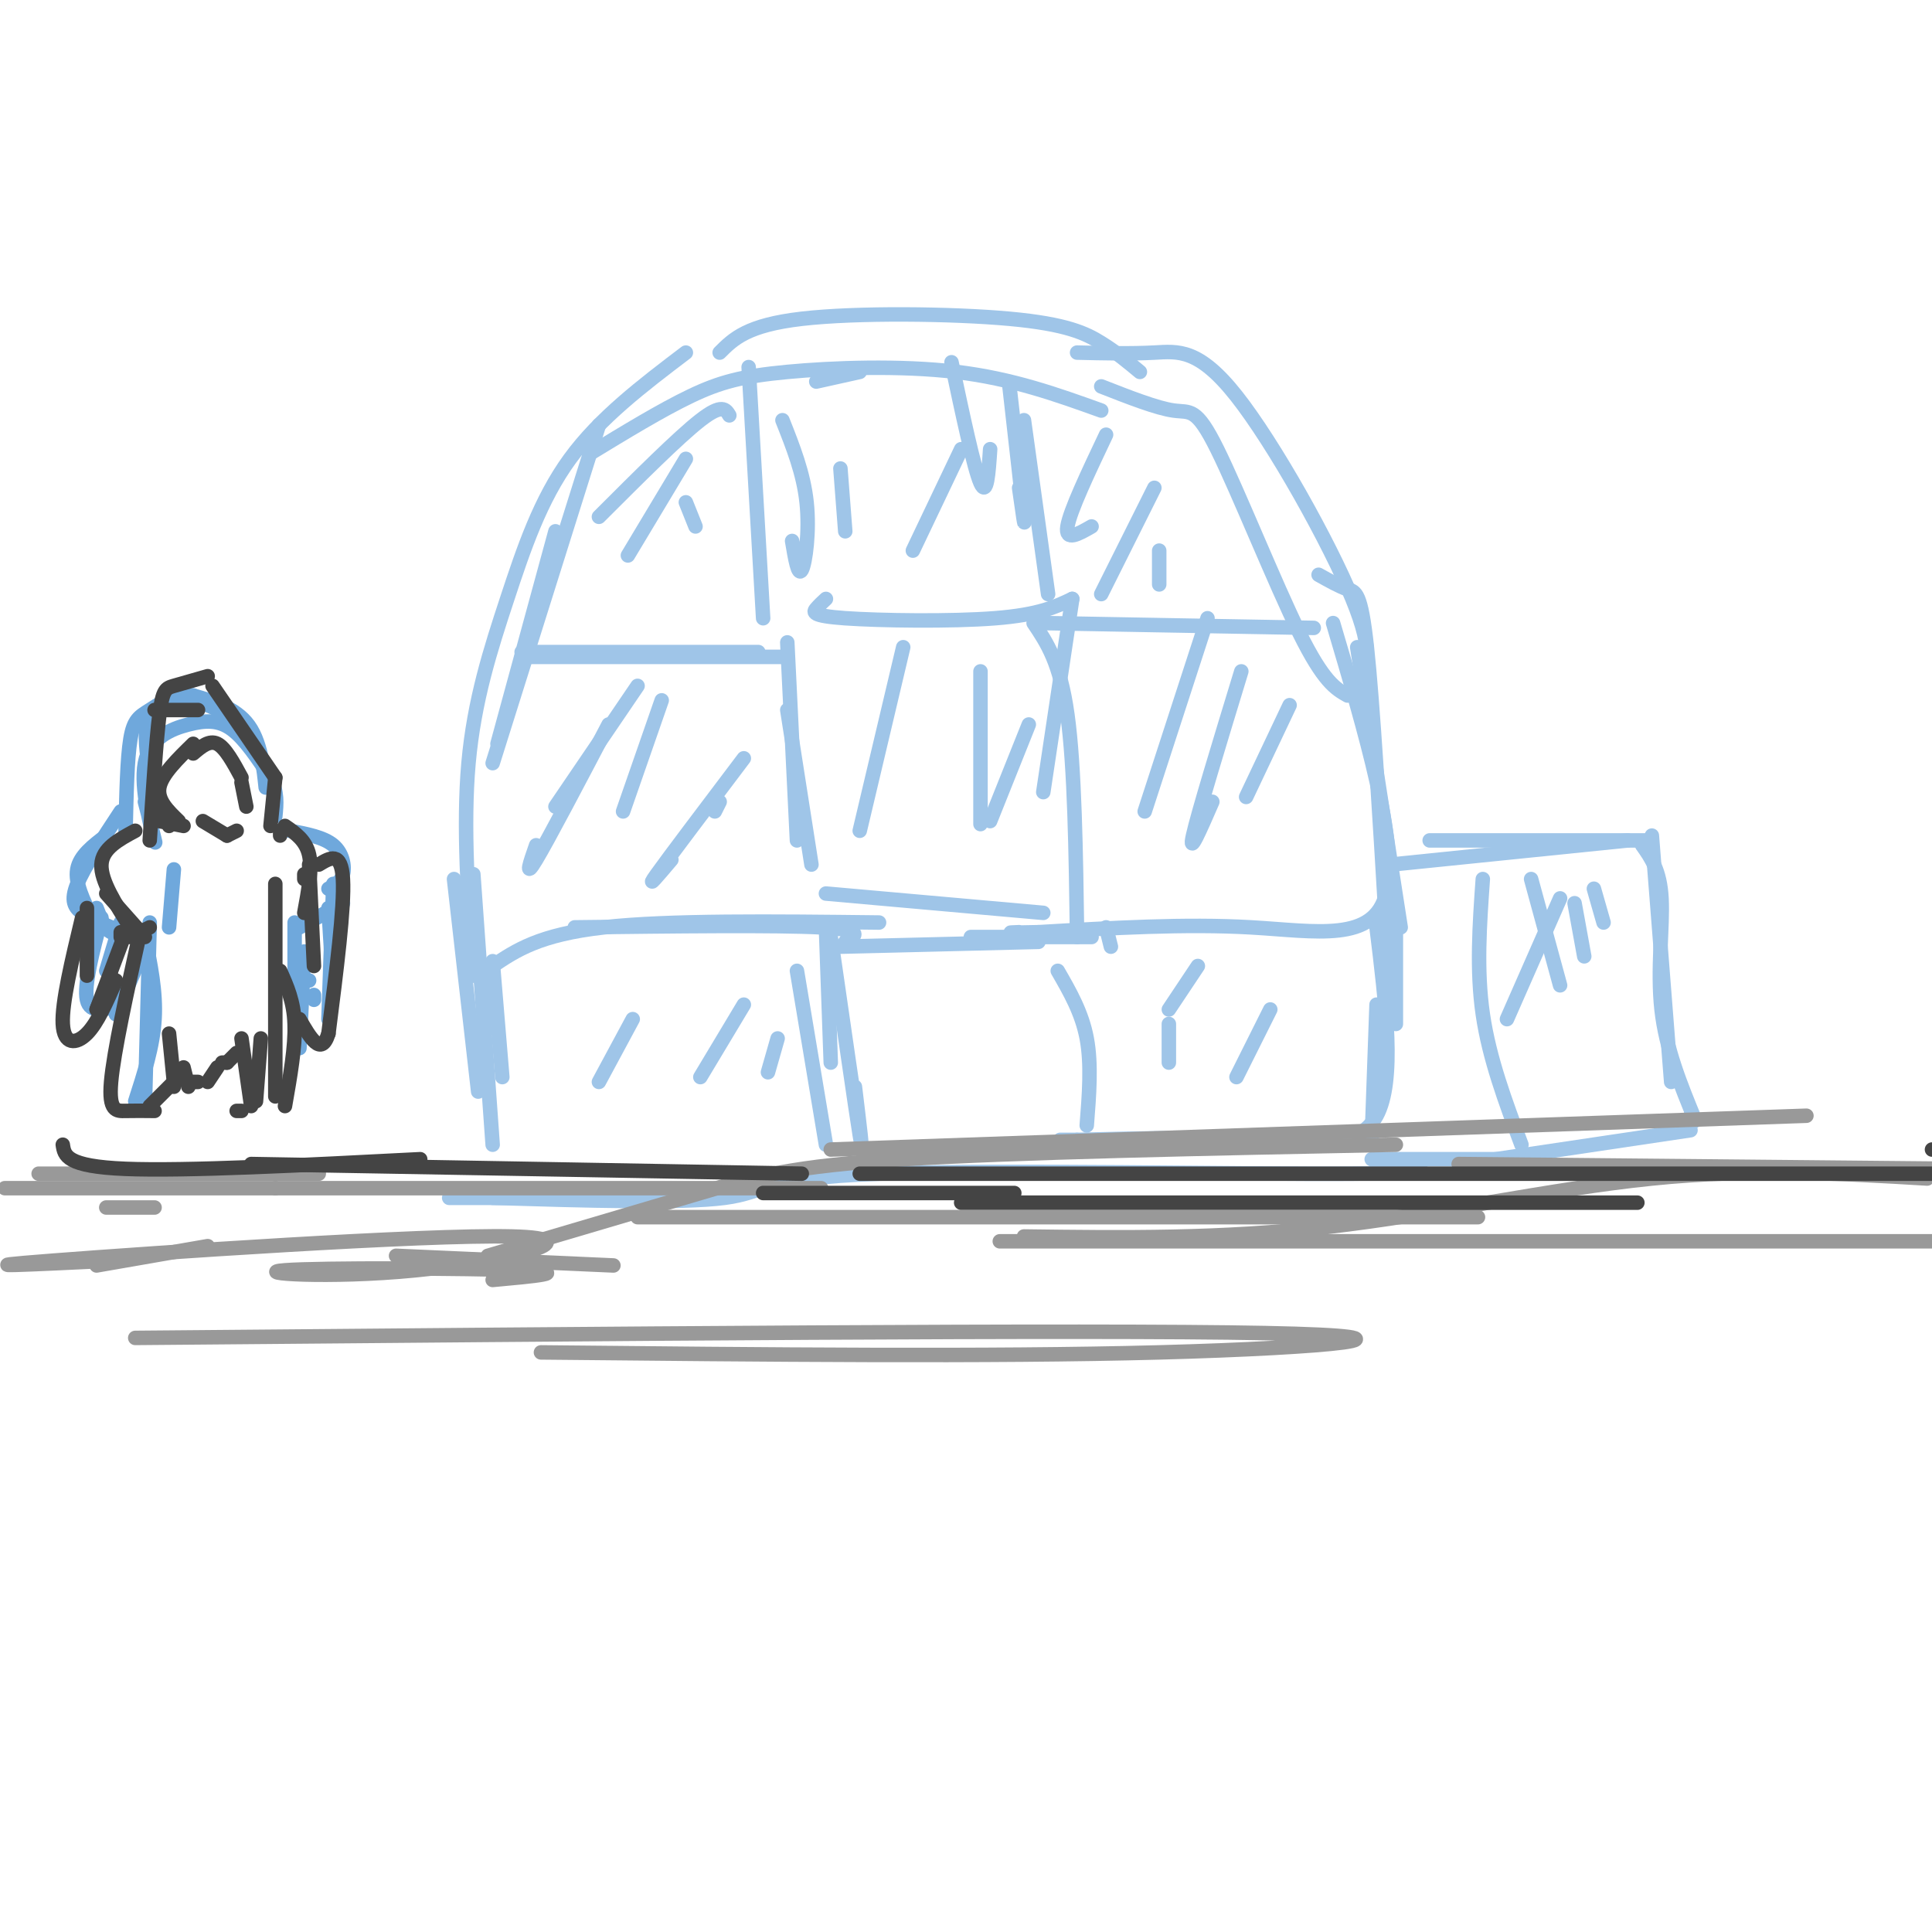 <svg viewBox='0 0 400 400' version='1.1' xmlns='http://www.w3.org/2000/svg' xmlns:xlink='http://www.w3.org/1999/xlink'><g fill='none' stroke='rgb(159,197,232)' stroke-width='3' stroke-linecap='round' stroke-linejoin='round'><path d='M98,202c-1.083,-15.482 -2.167,-30.964 -1,-44c1.167,-13.036 4.583,-23.625 8,-34c3.417,-10.375 6.833,-20.536 13,-29c6.167,-8.464 15.083,-15.232 24,-22'/><path d='M149,73c2.839,-2.845 5.679,-5.690 17,-7c11.321,-1.310 31.125,-1.083 43,0c11.875,1.083 15.821,3.024 19,5c3.179,1.976 5.589,3.988 8,6'/><path d='M223,73c5.548,0.131 11.095,0.262 16,0c4.905,-0.262 9.167,-0.917 17,9c7.833,9.917 19.238,30.405 24,42c4.762,11.595 2.881,14.298 1,17'/><path d='M273,119c2.178,1.222 4.356,2.444 6,3c1.644,0.556 2.756,0.444 4,12c1.244,11.556 2.622,34.778 4,58'/><path d='M287,190c0.000,0.000 0.000,20.000 0,20'/><path d='M94,182c0.000,0.000 5.000,44.000 5,44'/><path d='M103,154c0.000,0.000 12.000,-44.000 12,-44'/><path d='M122,94c7.476,-4.554 14.952,-9.107 21,-12c6.048,-2.893 10.667,-4.125 20,-5c9.333,-0.875 23.381,-1.393 35,0c11.619,1.393 20.810,4.696 30,8'/><path d='M228,80c5.768,2.262 11.536,4.524 15,5c3.464,0.476 4.625,-0.833 9,8c4.375,8.833 11.964,27.810 17,38c5.036,10.190 7.518,11.595 10,13'/><path d='M281,134c0.000,0.000 9.000,58.000 9,58'/><path d='M289,189c0.000,0.000 0.000,23.000 0,23'/><path d='M288,179c0.000,0.000 49.000,-5.000 49,-5'/><path d='M296,174c0.000,0.000 45.000,0.000 45,0'/><path d='M342,173c0.000,0.000 4.000,51.000 4,51'/><path d='M340,175c1.844,2.600 3.689,5.200 4,11c0.311,5.800 -0.911,14.800 0,23c0.911,8.200 3.956,15.600 7,23'/><path d='M350,231c0.000,0.000 0.000,2.000 0,2'/><path d='M350,234c0.000,0.000 -47.000,7.000 -47,7'/><path d='M315,240c0.000,0.000 -31.000,0.000 -31,0'/><path d='M285,208c0.000,0.000 -1.000,28.000 -1,28'/><path d='M286,240c7.881,1.417 15.762,2.833 -6,3c-21.762,0.167 -73.167,-0.917 -98,0c-24.833,0.917 -23.095,3.833 -32,5c-8.905,1.167 -28.452,0.583 -48,0'/><path d='M121,248c0.000,0.000 -28.000,0.000 -28,0'/><path d='M98,181c0.000,0.000 4.000,56.000 4,56'/><path d='M102,199c0.000,0.000 2.000,24.000 2,24'/><path d='M102,200c4.833,-3.250 9.667,-6.500 23,-8c13.333,-1.500 35.167,-1.250 57,-1'/><path d='M119,192c20.833,-0.250 41.667,-0.500 51,0c9.333,0.500 7.167,1.750 5,3'/><path d='M171,192c0.000,0.000 1.000,28.000 1,28'/><path d='M172,194c2.583,17.917 5.167,35.833 6,41c0.833,5.167 -0.083,-2.417 -1,-10'/><path d='M174,196c0.000,0.000 41.000,-1.000 41,-1'/><path d='M201,194c0.000,0.000 25.000,0.000 25,0'/><path d='M229,192c0.000,0.000 1.000,4.000 1,4'/><path d='M151,86c-0.750,-1.250 -1.500,-2.500 -6,1c-4.500,3.500 -12.750,11.750 -21,20'/><path d='M124,88c0.000,0.000 -22.000,70.000 -22,70'/><path d='M108,136c0.000,0.000 54.000,0.000 54,0'/><path d='M108,135c0.000,0.000 49.000,0.000 49,0'/><path d='M163,133c0.000,0.000 2.000,41.000 2,41'/><path d='M163,147c0.000,0.000 5.000,32.000 5,32'/><path d='M162,87c2.178,5.489 4.356,10.978 5,17c0.644,6.022 -0.244,12.578 -1,14c-0.756,1.422 -1.378,-2.289 -2,-6'/><path d='M155,76c0.000,0.000 3.000,52.000 3,52'/><path d='M169,79c0.000,0.000 9.000,-2.000 9,-2'/><path d='M197,75c2.333,11.000 4.667,22.000 6,25c1.333,3.000 1.667,-2.000 2,-7'/><path d='M209,80c1.333,11.750 2.667,23.500 3,27c0.333,3.500 -0.333,-1.250 -1,-6'/><path d='M212,87c0.000,0.000 5.000,36.000 5,36'/><path d='M171,124c-0.696,0.643 -1.393,1.286 -2,2c-0.607,0.714 -1.125,1.500 6,2c7.125,0.500 21.893,0.714 31,0c9.107,-0.714 12.554,-2.357 16,-4'/><path d='M222,124c0.000,0.000 -6.000,40.000 -6,40'/><path d='M171,185c0.000,0.000 45.000,4.000 45,4'/><path d='M214,129c2.750,4.083 5.500,8.167 7,19c1.500,10.833 1.750,28.417 2,46'/><path d='M216,129c0.000,0.000 56.000,1.000 56,1'/><path d='M276,129c6.778,22.889 13.556,45.778 11,56c-2.556,10.222 -14.444,7.778 -28,7c-13.556,-0.778 -28.778,0.111 -44,1'/><path d='M215,193c-8.000,0.167 -6.000,0.083 -4,0'/><path d='M285,192c1.956,15.911 3.911,31.822 0,39c-3.911,7.178 -13.689,5.622 -25,5c-11.311,-0.622 -24.156,-0.311 -37,0'/><path d='M223,236c-6.167,0.000 -3.083,0.000 0,0'/><path d='M219,201c2.500,4.333 5.000,8.667 6,14c1.000,5.333 0.500,11.667 0,18'/><path d='M165,201c0.000,0.000 6.000,36.000 6,36'/><path d='M187,134c0.000,0.000 -9.000,38.000 -9,38'/><path d='M203,139c0.000,12.917 0.000,25.833 0,30c0.000,4.167 0.000,-0.417 0,-5'/><path d='M213,150c0.000,0.000 -8.000,20.000 -8,20'/><path d='M250,128c0.000,0.000 -13.000,40.000 -13,40'/><path d='M257,139c-4.500,14.750 -9.000,29.500 -10,34c-1.000,4.500 1.500,-1.250 4,-7'/><path d='M267,146c0.000,0.000 -9.000,19.000 -9,19'/><path d='M131,211c0.000,0.000 -7.000,13.000 -7,13'/><path d='M154,208c0.000,0.000 -9.000,15.000 -9,15'/><path d='M161,215c0.000,0.000 -2.000,7.000 -2,7'/><path d='M132,142c0.000,0.000 -17.000,25.000 -17,25'/><path d='M126,150c-6.250,11.917 -12.500,23.833 -15,28c-2.500,4.167 -1.250,0.583 0,-3'/><path d='M137,145c0.000,0.000 -8.000,23.000 -8,23'/><path d='M154,157c-7.750,10.250 -15.500,20.500 -18,24c-2.500,3.500 0.250,0.250 3,-3'/><path d='M149,166c0.000,0.000 -1.000,2.000 -1,2'/><path d='M142,95c0.000,0.000 -12.000,20.000 -12,20'/><path d='M142,104c0.000,0.000 2.000,5.000 2,5'/><path d='M174,97c0.000,0.000 1.000,13.000 1,13'/><path d='M199,93c0.000,0.000 -10.000,21.000 -10,21'/><path d='M229,90c-3.750,7.917 -7.500,15.833 -8,19c-0.500,3.167 2.250,1.583 5,0'/><path d='M239,101c0.000,0.000 -11.000,22.000 -11,22'/><path d='M240,114c0.000,0.000 0.000,7.000 0,7'/><path d='M248,200c0.000,0.000 -6.000,9.000 -6,9'/><path d='M242,212c0.000,0.000 0.000,8.000 0,8'/><path d='M263,209c0.000,0.000 -7.000,14.000 -7,14'/><path d='M323,186c0.000,0.000 -11.000,25.000 -11,25'/><path d='M307,182c-0.667,9.417 -1.333,18.833 0,28c1.333,9.167 4.667,18.083 8,27'/><path d='M317,182c0.000,0.000 6.000,22.000 6,22'/><path d='M326,187c0.000,0.000 2.000,11.000 2,11'/><path d='M330,184c0.000,0.000 2.000,7.000 2,7'/></g>
<g fill='none' stroke='rgb(153,153,153)' stroke-width='3' stroke-linecap='round' stroke-linejoin='round'><path d='M1,246c0.000,0.000 56.000,0.000 56,0'/><path d='M20,262c0.000,0.000 23.000,-4.000 23,-4'/><path d='M82,260c0.000,0.000 45.000,2.000 45,2'/><path d='M101,260c16.178,-4.778 32.356,-9.556 44,-13c11.644,-3.444 18.756,-5.556 42,-7c23.244,-1.444 62.622,-2.222 102,-3'/><path d='M172,238c0.000,0.000 202.000,-7.000 202,-7'/><path d='M302,241c0.000,0.000 104.000,1.000 104,1'/><path d='M399,244c-18.022,-1.067 -36.044,-2.133 -57,0c-20.956,2.133 -44.844,7.467 -67,10c-22.156,2.533 -42.578,2.267 -63,2'/><path d='M306,252c0.000,0.000 -174.000,0.000 -174,0'/><path d='M170,246c0.000,0.000 -113.000,0.000 -113,0'/><path d='M66,243c0.000,0.000 -58.000,0.000 -58,0'/><path d='M22,250c0.000,0.000 10.000,0.000 10,0'/><path d='M207,257c0.000,0.000 215.000,0.000 215,0'/><path d='M23,261c-16.111,0.778 -32.221,1.556 -12,0c20.221,-1.556 76.775,-5.444 95,-5c18.225,0.444 -1.878,5.222 -20,7c-18.122,1.778 -34.264,0.556 -27,0c7.264,-0.556 37.932,-0.444 49,0c11.068,0.444 2.534,1.222 -6,2'/><path d='M28,277c98.400,-0.867 196.800,-1.733 234,-1c37.200,0.733 13.200,3.067 -22,4c-35.200,0.933 -81.600,0.467 -128,0'/></g>
<g fill='none' stroke='rgb(111,168,220)' stroke-width='3' stroke-linecap='round' stroke-linejoin='round'><path d='M25,168c-3.778,5.733 -7.556,11.467 -9,15c-1.444,3.533 -0.556,4.867 1,6c1.556,1.133 3.778,2.067 6,3'/><path d='M22,173c-2.750,2.083 -5.500,4.167 -6,7c-0.500,2.833 1.250,6.417 3,10'/><path d='M20,188c0.833,2.167 1.667,4.333 3,5c1.333,0.667 3.167,-0.167 5,-1'/><path d='M36,180c0.000,0.000 -1.000,12.000 -1,12'/><path d='M30,194c1.167,5.667 2.333,11.333 2,17c-0.333,5.667 -2.167,11.333 -4,17'/><path d='M31,191c0.000,0.000 -1.000,38.000 -1,38'/><path d='M60,172c3.511,0.667 7.022,1.333 9,3c1.978,1.667 2.422,4.333 2,6c-0.422,1.667 -1.711,2.333 -3,3'/><path d='M71,187c0.000,0.000 -9.000,5.000 -9,5'/><path d='M61,191c0.000,0.000 0.000,22.000 0,22'/><path d='M63,197c0.000,0.000 -1.000,20.000 -1,20'/><path d='M33,169c-1.956,-8.467 -3.911,-16.933 -2,-21c1.911,-4.067 7.689,-3.733 12,-2c4.311,1.733 7.156,4.867 10,8'/><path d='M53,154c2.036,3.905 2.125,9.667 2,9c-0.125,-0.667 -0.464,-7.762 -3,-12c-2.536,-4.238 -7.268,-5.619 -12,-7'/><path d='M40,144c-3.667,-0.536 -6.833,1.625 -9,3c-2.167,1.375 -3.333,1.964 -4,6c-0.667,4.036 -0.833,11.518 -1,19'/><path d='M30,166c1.285,4.959 2.571,9.917 2,8c-0.571,-1.917 -2.998,-10.710 -2,-16c0.998,-5.290 5.423,-7.078 9,-8c3.577,-0.922 6.308,-0.978 9,1c2.692,1.978 5.346,5.989 8,10'/><path d='M56,161c1.500,3.000 1.250,5.500 1,8'/><path d='M25,191c0.000,0.000 -3.000,10.000 -3,10'/><path d='M21,190c-1.833,7.000 -3.667,14.000 -3,17c0.667,3.000 3.833,2.000 7,1'/><path d='M30,196c0.000,0.000 -6.000,14.000 -6,14'/><path d='M68,188c0.000,0.000 1.000,16.000 1,16'/><path d='M69,183c0.000,0.000 -1.000,28.000 -1,28'/><path d='M65,207c0.000,0.000 0.000,-1.000 0,-1'/><path d='M64,203c0.000,0.000 0.000,0.000 0,0'/></g>
<g fill='none' stroke='rgb(68,68,68)' stroke-width='3' stroke-linecap='round' stroke-linejoin='round'><path d='M28,172c-3.417,1.833 -6.833,3.667 -7,7c-0.167,3.333 2.917,8.167 6,13'/><path d='M22,185c0.000,0.000 8.000,9.000 8,9'/><path d='M31,192c0.000,0.000 -4.000,2.000 -4,2'/><path d='M18,188c0.000,0.000 0.000,14.000 0,14'/><path d='M17,190c-2.111,8.822 -4.222,17.644 -4,22c0.222,4.356 2.778,4.244 5,2c2.222,-2.244 4.111,-6.622 6,-11'/><path d='M26,193c0.000,0.000 -6.000,16.000 -6,16'/><path d='M20,209c0.000,0.000 3.000,-7.000 3,-7'/><path d='M25,194c0.000,0.000 0.000,-1.000 0,-1'/><path d='M31,174c0.667,-10.356 1.333,-20.711 2,-26c0.667,-5.289 1.333,-5.511 3,-6c1.667,-0.489 4.333,-1.244 7,-2'/><path d='M44,142c0.000,0.000 13.000,19.000 13,19'/><path d='M57,161c0.000,0.000 -1.000,10.000 -1,10'/><path d='M33,170c0.000,0.000 5.000,1.000 5,1'/><path d='M35,171c0.000,0.000 -3.000,-7.000 -3,-7'/><path d='M32,147c0.000,0.000 9.000,0.000 9,0'/><path d='M40,154c-3.250,3.167 -6.500,6.333 -7,9c-0.500,2.667 1.750,4.833 4,7'/><path d='M40,156c1.667,-1.417 3.333,-2.833 5,-2c1.667,0.833 3.333,3.917 5,7'/><path d='M50,162c0.000,0.000 1.000,5.000 1,5'/><path d='M42,170c0.000,0.000 5.000,3.000 5,3'/><path d='M49,172c0.000,0.000 -2.000,1.000 -2,1'/><path d='M58,173c0.000,0.000 0.000,-1.000 0,-1'/><path d='M59,171c2.167,1.500 4.333,3.000 5,6c0.667,3.000 -0.167,7.500 -1,12'/><path d='M63,182c0.000,0.000 0.000,-1.000 0,-1'/><path d='M64,179c0.000,0.000 1.000,21.000 1,21'/><path d='M66,179c2.333,-1.417 4.667,-2.833 5,3c0.333,5.833 -1.333,18.917 -3,32'/><path d='M68,214c-1.500,4.833 -3.750,0.917 -6,-3'/><path d='M58,201c1.417,3.167 2.833,6.333 3,11c0.167,4.667 -0.917,10.833 -2,17'/><path d='M57,183c0.000,0.000 0.000,44.000 0,44'/><path d='M29,193c-2.733,12.422 -5.467,24.844 -6,31c-0.533,6.156 1.133,6.044 3,6c1.867,-0.044 3.933,-0.022 6,0'/><path d='M31,229c0.000,0.000 6.000,-6.000 6,-6'/><path d='M35,214c0.000,0.000 1.000,10.000 1,10'/><path d='M36,225c0.000,0.000 0.000,0.000 0,0'/><path d='M38,221c0.000,0.000 1.000,4.000 1,4'/><path d='M39,224c0.000,0.000 2.000,0.000 2,0'/><path d='M43,224c0.000,0.000 2.000,-3.000 2,-3'/><path d='M46,220c0.000,0.000 1.000,0.000 1,0'/><path d='M47,220c0.000,0.000 2.000,-2.000 2,-2'/><path d='M50,215c0.000,0.000 2.000,14.000 2,14'/><path d='M54,215c0.000,0.000 -1.000,13.000 -1,13'/><path d='M50,230c0.000,0.000 -1.000,0.000 -1,0'/><path d='M13,237c0.333,2.250 0.667,4.500 13,5c12.333,0.500 36.667,-0.750 61,-2'/><path d='M52,241c0.000,0.000 114.000,2.000 114,2'/><path d='M158,247c0.000,0.000 52.000,0.000 52,0'/><path d='M199,249c0.000,0.000 140.000,0.000 140,0'/><path d='M178,243c0.000,0.000 227.000,0.000 227,0'/><path d='M400,238c0.000,0.000 7.000,0.000 7,0'/></g>
</svg>